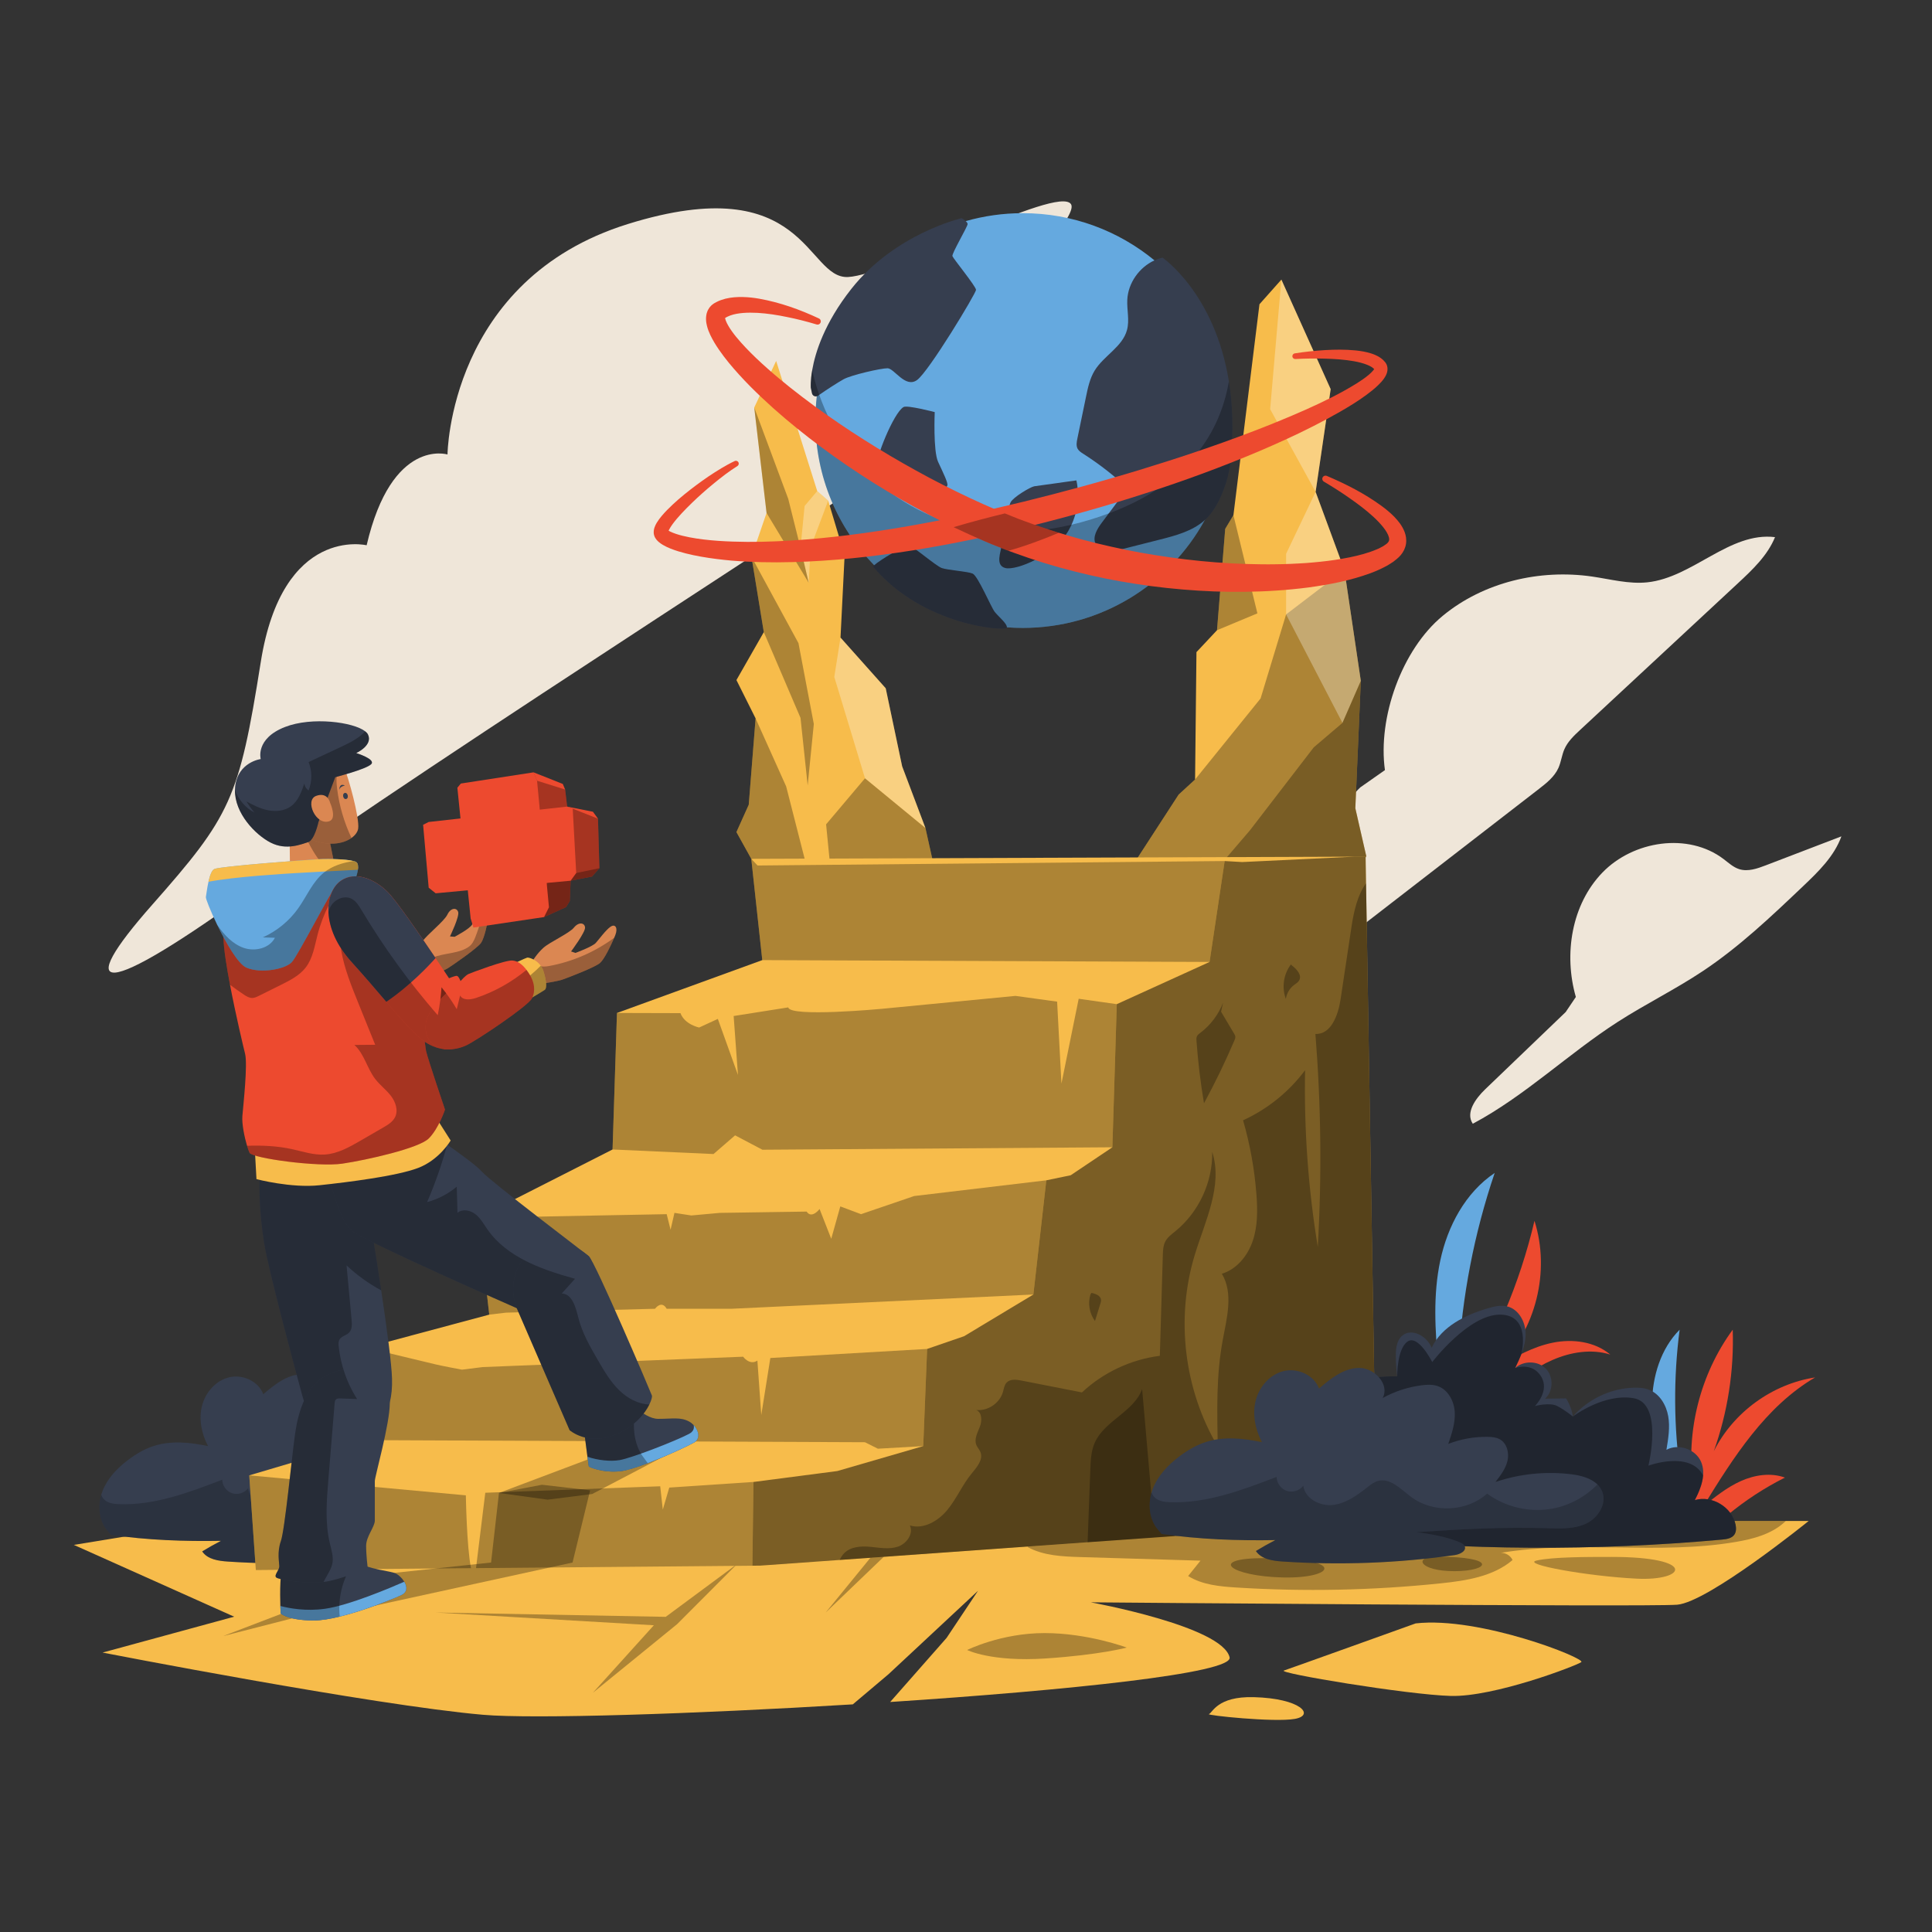 <?xml version="1.0" encoding="iso-8859-1"?>
<!-- Generator: Adobe Illustrator 26.0.1, SVG Export Plug-In . SVG Version: 6.00 Build 0)  -->
<svg version="1.1" xmlns="http://www.w3.org/2000/svg" xmlns:xlink="http://www.w3.org/1999/xlink" x="0px" y="0px"
	 viewBox="0 0 1200 1200" enable-background="new 0 0 1200 1200" xml:space="preserve">
<rect x="0" y="0" width="1200" height="1200" fill="#333333" stroke="none"/>
<g id="Background_x5F_Simple">
	<g>
		<path fill="#EFE6D9" d="M227.724,338.68c0,0-52.27-12.627-65.766,72.569
			s-18.77,95.623-67.49,150.804s-34.214,60.904,65.986-12.006
			s412.304-271.113,440.974-294.102c28.669-22.989-32.626-3.588-36.107-9.474
			c-3.48-5.886,108.166-107.807,99.845-119.729
			c-8.32-11.922-112.165,44.077-138.442,45.315
			c-26.278,1.238-25.601-67.481-136.719-32.92S277.952,282.289,277.952,282.289
			S243.355,271.605,227.724,338.68z"/>
		<path fill="#EFE6D9" d="M860.207,478.333c-4.559-32.6,10.502-74.896,35.899-95.837
			c25.397-20.942,60.186-29.109,92.764-24.395
			c11.417,1.652,22.833,4.794,34.307,3.593
			c28.294-2.962,51.082-31.521,79.32-28.065
			c-4.679,11.452-14.008,20.254-23.07,28.676
			c-32.646,30.343-65.292,60.687-97.938,91.03
			c-3.811,3.542-7.724,7.225-9.809,11.992c-1.637,3.743-2.042,7.938-3.718,11.664
			c-2.473,5.5-7.424,9.413-12.195,13.102
			c-49.08,37.954-98.161,75.909-147.241,113.863
			c8.578-17.406,20.734-33.039,35.489-45.641
			c-18.273-18.159-17.842-51.585,0.892-69.267L860.207,478.333z"/>
		<path fill="#EFE6D9" d="M978.788,619.24c-7.635-26.521-2.685-57.467,16.515-77.292
			c19.2-19.825,53.267-25.054,75.252-8.371c3.084,2.34,6.008,5.099,9.7,6.267
			c5.41,1.711,11.215-0.343,16.513-2.373
			c15.652-5.998,31.305-11.996,46.957-17.993
			c-4.452,12.398-14.315,21.948-23.862,31.026
			c-19.739,18.767-39.605,37.637-62.286,52.717
			c-17.022,11.318-35.45,20.377-52.648,31.427
			c-30.928,19.871-57.707,46.061-90.159,63.331
			c-4.656-6.878,1.767-15.7,7.76-21.451
			c16.646-15.973,33.291-31.947,49.937-47.92L978.788,619.24z"/>
	</g>
</g>
<g id="Layer_x5F_Ground">
	<g>
		<path fill="#F7BC4B" d="M1123.399,944.704c0,0-62.42,50.53-81.74,52.02
			c-19.32,1.48-364.13-1.49-364.13-1.49s81.74,14.86,86.2,34.18
			c2.27,9.85-100.48,20.47-210.83,27.73l35.05-39.81l19.52-29.28
			l-55.57,51.81l-22.2,18.75c-98.98,6.04-198.59,9.18-229.68,6.47
			c-68.37-5.94-236.31-38.64-236.31-38.64l81.74-22.29l-99.58-44.59
			l90.66-14.86H1123.399z"/>
		<path opacity="0.3" d="M1109.179,944.704c-0.33,0.33-0.68,0.66-1.03,0.97
			c-8.13,7.27-19.21,10.21-29.96,12.04c-48.12,8.19-97.91-1.22-146.05,6.79
			c3.04-0.14,6.08,1.71,7.34,4.47c-12.11,10.28-28.82,12.82-44.61,14.47
			c-42.16,4.39-84.68,5.26-126.98,2.59
			c-10.34-0.65-21.11-1.65-29.91-7.13c2.55-3.18,5.11-6.37,7.66-9.55
			c-24.76-0.74-49.52-1.48-74.28-2.22
			c-11.36-0.34-23.2-0.81-33.16-6.27
			c5.68-5.04,12.33-8.99,19.48-11.55l1.13-4.61H1109.179z"/>
		<polygon opacity="0.3" points="270.539,1001.565 413.495,1004.251 457.914,971.374 
			420.547,1008.805 368.259,1051.391 406.119,1009.481 		"/>
		<polygon opacity="0.3" points="199.286,992.95 138.586,1016.188 185.418,1004.186 		"/>
		<polygon opacity="0.3" points="556.406,948.25 512.853,1001.565 568.421,948.25 		"/>
		<path opacity="0.3" d="M648.768,1014.331c-27.033,0-48.058,10.513-48.058,10.513
			s15.018,7.509,48.809,5.256c33.791-2.253,50.311-6.758,50.311-6.758
			S675.801,1014.331,648.768,1014.331z"/>
		<path opacity="0.3" d="M785.434,967.774c-36.052,0-21.026,11.264,11.264,12.015
			C828.987,980.54,837.247,967.774,785.434,967.774z"/>
		<path opacity="0.3" d="M1000.945,967.023c-15.093,0-36.795,0-46.556,2.253
			c-9.762,2.253,31.538,9.762,62.326,11.264
			C1047.502,982.041,1054.26,967.023,1000.945,967.023z"/>
		<path opacity="0.3" d="M892.063,966.869c-14.346,0-10.513,9.011,11.264,9.011
			S931.111,966.869,892.063,966.869z"/>
		<path fill="#F7BC4B" d="M879.298,1008.323c0,0-77.344,27.784-81.849,29.286
			s76.593,15.018,103.626,15.769c27.033,0.751,78.095-18.773,81.098-21.025
			C985.176,1030.1,919.096,1003.818,879.298,1008.323z"/>
		<path fill="#F7BC4B" d="M778.676,1054.129c-22.719-0.583-25.531,9.762-27.784,10.513
			c-2.253,0.751,40.549,5.256,53.315,3.004
			C816.972,1065.393,807.961,1054.88,778.676,1054.129z"/>
	</g>
</g>
<g id="Layer_x5F_Plants_2">
	<g>
		<path fill="#363E4F" d="M324.066,947.119c-7.178,3.396-15.498,3.028-23.441,2.786
			c-26.179-0.803-52.415,0.609-78.642,2.38
			c8.891,1.171,17.791,2.641,26.053,6.075c1.238,0.513,2.573,1.19,3.047,2.438
			c1.074,2.854-2.912,4.808-5.93,5.243c-34.266,4.876-69.036,6.182-103.573,3.879
			c-5.93-0.397-12.683-1.354-15.992-6.308c3.802-2.322,7.701-4.518,11.667-6.569
			c-22.831,0.406-45.605-0.416-68.271-3.686l-2.757-3.183
			c-4.711-6.008-5.495-14.405-3.328-21.777c0.222-0.784,0.484-1.558,0.784-2.322
			c3.067-7.865,9.162-14.231,15.914-19.32c4.866-3.667,10.197-6.82,16.001-8.668
			c10.806-3.454,22.541-2.235,33.628,0.126c-4.015-7.623-5.863-16.62-3.773-24.969
			c2.09-8.349,8.562-15.798,16.93-17.781c8.378-1.993,18.178,2.438,21.138,10.516
			c7.014-6.017,14.879-12.315,24.118-12.393
			c9.239-0.068,18.565,10.013,14.105,18.101c7.265-4.015,15.295-6.627,23.538-7.672
			c3.183-0.406,6.501-0.561,9.539,0.484c6.221,2.138,9.848,8.968,10.255,15.527
			c0.406,6.569-1.761,12.993-3.889,19.223c7.565-2.941,15.711-4.392,23.828-4.237
			c2.448,0.039,4.992,0.261,7.13,1.451c4.305,2.39,5.746,8.146,4.634,12.935
			c-1.122,4.798-4.218,8.842-7.236,12.731c14.637-4.953,30.397-6.54,45.721-4.624
			c5.592,0.697,11.725,2.341,15.566,6.104c1.19,1.171,2.157,2.544,2.815,4.15
			C336.681,935.103,331.254,943.714,324.066,947.119z"/>
		<path opacity="0.2" d="M324.066,947.119c-7.178,3.396-15.498,3.028-23.441,2.786
			c-26.179-0.803-52.415,0.609-78.642,2.38
			c8.891,1.171,17.791,2.641,26.053,6.075c1.238,0.513,2.573,1.19,3.047,2.438
			c1.074,2.854-2.912,4.808-5.93,5.243c-34.266,4.876-69.036,6.182-103.573,3.879
			c-5.93-0.397-12.683-1.354-15.992-6.308c3.802-2.322,7.701-4.518,11.667-6.569
			c-22.831,0.406-45.605-0.416-68.271-3.686l-2.757-3.183
			c-4.711-6.008-5.495-14.405-3.328-21.777c0.339,1.064,0.919,2.061,1.78,2.931
			c2.341,2.37,5.959,2.825,9.287,2.951c22.096,0.784,43.438-7.275,64.083-15.208
			c0.029,3.696,2.593,7.227,6.095,8.397c3.502,1.171,7.681-0.116,9.926-3.047
			c1.074,7.778,10.081,12.412,17.878,11.503
			c7.807-0.919,14.502-5.795,20.674-10.651c1.906-1.5,3.87-3.047,6.192-3.725
			c7.43-2.157,13.883,4.944,20.074,9.578c13.205,9.887,33.367,8.997,45.653-2.012
			c11.348,8.359,26.285,11.658,40.1,8.852
			c9.906-2.003,19.126-7.14,26.188-14.357c1.19,1.171,2.157,2.544,2.815,4.15
			C336.681,935.103,331.254,943.714,324.066,947.119z"/>
	</g>
</g>
<g id="Layer_x5F_Stairs">
	<g>
		<g>
			<g>
				<polygon fill="#F7BC4B" points="579.909,537.234 515.849,539.904 515.839,539.904 
					501.599,540.504 498.239,540.644 466.629,533.434 457.409,516.824 465.069,499.804 
					469.319,446.214 457.409,422.394 474.419,392.624 466.769,345.834 476.119,318.614 
					468.469,253.104 482.079,224.184 507.599,305.004 514.409,310.954 524.609,344.984 
					522.059,396.024 550.129,427.504 560.339,475.984 574.799,514.274 				"/>
				<polygon opacity="0.3" points="579.909,537.234 515.849,539.904 515.839,539.904 
					513.109,512.014 537.269,483.404 574.799,514.274 				"/>
				<polygon opacity="0.3" points="501.599,540.504 498.239,540.644 466.629,533.434 457.409,516.824 
					465.069,499.804 469.319,446.214 488.309,488.484 				"/>
				<polygon opacity="0.3" fill="#FFFFFF" points="574.799,514.274 537.269,483.404 518.189,420.454 
					522.059,396.024 550.129,427.504 560.339,475.984 				"/>
				<polygon opacity="0.3" fill="#FFFFFF" points="514.405,310.954 503.57,339.702 502.298,361.956 
					497.211,340.338 499.755,314.269 507.599,304.999 				"/>
				<polygon opacity="0.3" points="468.467,253.107 489.581,309.818 497.211,340.338 
					502.298,361.956 476.124,318.61 				"/>
				<polygon opacity="0.3" points="466.766,345.833 495.94,399.47 505.477,449.7 
					501.662,487.85 497.211,445.885 474.422,392.621 				"/>
			</g>
			<g>
				<polygon fill="#F7BC4B" points="848.622,531.808 842.762,541.528 755.232,544.258 
					752.012,544.128 700.602,542.018 732.082,493.528 742.282,484.168 743.142,405.048 
					755.902,391.438 761.002,328.488 766.102,319.978 782.272,188.978 795.882,173.668 
					826.502,241.718 817.152,305.518 835.012,354.008 845.222,422.918 841.822,502.028 
									"/>
				<polygon opacity="0.3" points="780.992,380.968 755.902,391.438 761.002,328.488 
					766.102,319.978 				"/>
				<polygon opacity="0.3" fill="#FFFFFF" points="826.502,241.718 817.152,305.518 788.912,254.148 
					795.882,173.668 				"/>
				<polygon opacity="0.3" points="848.622,531.808 842.762,541.528 755.232,544.258 
					752.012,544.128 700.602,542.018 732.082,493.528 742.282,484.168 782.972,433.818 
					798.822,381.628 835.012,354.008 845.222,422.918 841.822,502.028 				"/>
				<polygon opacity="0.3" fill="#FFFFFF" points="845.222,422.918 833.832,449.008 798.822,381.628 
					798.822,343.978 817.152,305.518 835.012,354.008 				"/>
				<polygon opacity="0.3" points="848.622,531.808 842.762,541.528 755.232,544.258 
					752.012,544.128 776.362,515.718 815.992,464.198 833.832,449.008 845.222,422.918 
					841.822,502.028 				"/>
			</g>
		</g>
		<g>
			<polygon fill="#F7BC4B" points="855.039,945.094 726.739,954.254 675.529,957.914 
				521.509,968.914 506.599,969.984 472.099,972.444 467.319,972.484 295.659,973.984 
				292.559,974.014 158.909,975.184 154.809,916.374 228.659,894.494 227.299,837.054 
				303.879,816.534 297.039,756.364 380.469,713.964 383.209,629.174 473.469,596.344 
				466.629,533.434 768.229,532.354 769.239,532.354 841.229,532.094 848.199,532.074 
				848.469,548.624 			"/>
			<polygon opacity="0.5" points="855.039,945.094 726.739,954.254 675.529,957.914 
				521.509,968.914 506.599,969.984 472.099,972.444 467.319,972.484 467.999,920.474 
				520.059,913.694 573.439,898.204 575.859,837.844 598.799,829.954 641.849,804.044 
				649.889,733.114 665.039,729.964 690.919,712.594 693.659,623.704 751.279,597.484 
				760.669,534.804 771.537,535.44 841.229,532.094 848.199,532.074 848.469,548.624 			
				"/>
			<path opacity="0.3" d="M855.039,945.094l-128.3,9.16l-51.21,3.66l-154.02,11
				c0.74-1.57,1.65-3,2.83-4.2c4.04-4.09,10.46-4.49,16.18-3.96
				c5.71,0.53,11.62,1.72,17.08-0.06c5.46-1.79,10-8.04,7.52-13.22
				c8.57,2.63,17.71-2.8,23.39-9.74c5.67-6.94,9.21-15.44,14.89-22.37
				c3.26-3.98,7.5-8.76,5.54-13.51c-0.63-1.55-1.87-2.78-2.5-4.32
				c-1.51-3.67,0.74-7.67,2.17-11.37c1.44-3.7,1.39-9.04-2.34-10.39
				c7.22,0.78,14.64-4.19,16.67-11.17c0.58-2.01,0.82-4.25,2.24-5.8
				c2.19-2.39,6.01-1.96,9.19-1.33c12.55,2.46,25.09,4.92,37.64,7.39
				c13.21-12.39,30.4-20.47,48.38-22.74
				c0.62-20.84,1.24-41.68,1.86-62.52c0.09-2.93,0.21-5.98,1.58-8.57
				c1.41-2.64,3.95-4.46,6.27-6.35c14.5-11.83,23.16-30.5,22.83-49.2
				c6.76,21.01-4.47,42.98-10.88,64.1
				c-11.94,39.33-6.6,83.58,14.36,118.93c-0.51-22.09-1-44.37,3.04-66.09
				c2.57-13.87,6.74-29.19-0.54-41.27
				c9.28-2.81,16.08-11.21,19.19-20.39
				c3.11-9.19,3.03-19.13,2.3-28.8
				c-1.18-15.61-3.97-31.09-8.31-46.13
				c15.17-6.92,28.56-17.73,38.52-31.11
				c-0.7,36.73,1.94,73.51,7.89,109.76
				c2.54-44.06,2.04-88.29-1.48-132.28
				c9.73,0.48,14.17-11.78,15.62-21.42
				c2.28-15.12,4.56-30.24,6.83-45.36c1.39-9.22,3.72-19.59,9-26.8
				L855.039,945.094z"/>
			<g>
				<path opacity="0.3" d="M759.685,622.752c-2.85,7.41-7.814,13.993-14.154,18.772
					c-0.802,0.604-1.658,1.22-2.084,2.129c-0.414,0.883-0.356,1.905-0.285,2.878
					c0.938,12.977,2.493,25.909,4.659,38.738
					c6.9-12.707,13.208-25.735,18.897-39.028c0.309-0.723,0.623-1.481,0.568-2.265
					c-0.055-0.774-0.462-1.473-0.859-2.14c-2.669-4.484-5.338-8.968-8.007-13.451
					L759.685,622.752z"/>
				<path opacity="0.3" d="M801.843,599.003c-4.61,5.975-5.855,14.381-3.175,21.436
					c0.486-3.389,2.35-6.559,5.076-8.631c1.121-0.852,2.418-1.566,3.145-2.772
					c1.992-3.303-1.467-7.148-4.564-9.447L801.843,599.003z"/>
				<path opacity="0.3" d="M677.313,803.964c-1.749,5.535-0.674,11.884,2.799,16.535
					c1.115-3.576,2.229-7.153,3.344-10.729c0.25-0.8,0.502-1.628,0.417-2.462
					c-0.265-2.616-3.397-3.735-5.971-4.272L677.313,803.964z"/>
			</g>
			<g>
				<path opacity="0.3" d="M289.349,928.784c0,0,0.51,32.11,3.21,45.23l-133.65,1.17
					l-4.1-58.81L289.349,928.784z"/>
				<polygon opacity="0.3" points="467.999,920.474 467.319,972.484 295.659,973.984 
					301.419,927.174 410.069,923.154 411.679,937.644 415.699,923.964 				"/>
				<polygon opacity="0.3" points="473.469,596.344 751.279,597.484 760.669,534.804 
					470.527,537.579 466.629,533.434 				"/>
				<path opacity="0.3" d="M383.209,629.174l39.436,0.108
					c2.679,7.144,11.609,8.93,11.609,8.93l11.609-5.358l12.501,34.826l-2.679-36.612
					l33.933-5.358c0.893,6.251,58.043,0.893,58.043,0.893l83.046-8.037
					l25.896,3.572l2.679,50.899l10.716-52.685l23.663,3.352l-2.74,88.89
					l-217.375,1.519l-16.966-8.93l-13.395,11.609l-62.714-2.828L383.209,629.174z"/>
				<path opacity="0.3" d="M297.039,756.364l117.053-2.218l2.414,9.658l2.414-10.462
					l10.462,1.61l17.706-1.61l53.922-0.805c3.219,4.829,8.048-1.61,8.048-1.61
					l7.243,18.511l5.634-20.12l12.877,4.829l32.997-11.267l82.079-9.764
					l-8.037,70.93l-187.52,8.853h-40.24c-3.219-5.634-7.243,0-7.243,0l-92.553,2.414
					l-10.417,1.223L297.039,756.364z"/>
				<path opacity="0.3" d="M575.858,837.846l-97.382,5.634l-5.634,35.411l-2.414-33.802
					c-4.829,3.219-8.853-2.414-8.853-2.414l-161.766,6.438l-12.877,1.61
					c0,0-12.877-2.414-16.096-3.219c-3.219-0.805-43.537-10.449-43.537-10.449
					l1.36,57.44l308.568,1.298l8.048,4.024l28.168-1.61L575.858,837.846z"/>
			</g>
			<path opacity="0.3" d="M729.54,954.134l-54.011,3.78c0.559-15.059,1.129-30.117,1.688-45.176
				c0.221-5.691,0.464-11.547,2.806-16.763
				c6.075-13.582,24.416-19.221,29.373-33.226
				c2.078,23.765,4.156,47.541,6.233,71.306c4.535-1.89,9.07-3.78,13.606-5.67
				C728.697,936.958,728.802,945.572,729.54,954.134z"/>
		</g>
	</g>
</g>
<g id="Layer_x5F_Plants_1">
	<g>
		<g>
			<path fill="#ED4A2F" d="M1051.603,922.628c-4.533-33.797,4.485-69.22,24.628-96.735
				c0.853,25.601-3.16,51.356-11.762,75.483
				c12.052-24.121,36.272-41.76,62.927-45.831
				c-30.812,18.066-50.735,49.681-69.46,80.097
				c7.313-5.901,14.732-11.867,23.306-15.713s18.579-5.395,27.406-2.171
				c-12.68,6.365-24.636,14.171-35.563,23.221
				c-4.173,3.456-8.635,7.28-14.046,7.58c-5.279,0.293-10.059-2.858-14.399-5.876
				L1051.603,922.628z"/>
			<path fill="#ED4A2F" d="M906.579,867.786c21.596-33.495,37.402-70.712,46.508-109.51
				c10.004,31.331,0.85,67.963-22.717,90.905
				c10.702-6.537,21.888-12.76,34.183-15.232s26.014-0.693,35.602,7.39
				c-11.662-3.655-24.52-1.546-35.735,3.31
				c-11.215,4.856-21.092,12.284-30.85,19.642
				c-7.461,5.626-14.923,11.252-22.384,16.878L906.579,867.786z"/>
			<path fill="#65A9DF" d="M893.44,848.216c-2.135-21.766-3.409-43.943,1.154-65.332
				s15.624-42.164,33.787-54.347c-12.725,37.529-20.314,76.795-22.489,116.363
				L893.44,848.216z"/>
			<path fill="#65A9DF" d="M1035.037,920.76c-4.864-15.98-9.145-32.397-8.936-49.1
				s5.376-33.92,17.151-45.768c-3.901,30.014-3.694,60.559,0.612,90.517
				L1035.037,920.76z"/>
		</g>
		<g>
			<path fill="#363E4F" d="M1077.209,953.244c-1.65,2.31-4.84,2.78-7.67,3.03
				c-79.11,7.17-158.92,6.72-237.95-1.34
				c-0.61-18.91-1.23-37.82-1.85-56.74c-0.47-14.44,0.5-31.7,12.89-39.14
				c5.84-3.52,16.84-4.33,25.21-4.18c-0.55-4.18-0.84-8.4-0.87-12.62
				c-0.02-4.6,0.52-9.75,4.05-12.7c5.88-4.94,15.38,0.41,18.2,7.55
				c6.34-13.26,20.92-20.41,35.02-24.52
				c3.87-1.13,7.97-2.11,11.89-1.16c7.22,1.75,11.49,9.75,11.47,17.17
				c-0.01,7.43-3.29,14.42-6.49,21.11
				c5.17-4.68,14.05-4.62,18.98,0.32c4.93,4.95,4.82,14.07-0.39,18.71
				c4.34-0.05,8.68-0.11,13.02-0.16c2.16,3.41,3.61,7.26,4.23,11.25
				c9.39-10.81,23.41-17.47,37.72-17.91c3.3-0.1,6.68,0.12,9.75,1.35
				c6.5,2.62,10.53,9.45,11.74,16.35c1.2,6.91,0.04,13.98-1.11,20.89
				c7.47-4.08,18.09-0.44,21.49,7.38c3.32,7.64,0.02,16.45-3.82,23.84
				c10.62-3.13,23.1,4.4,25.29,15.25
				C1078.439,949.094,1078.469,951.474,1077.209,953.244z"/>
			<path opacity="0.4" d="M1077.209,953.244c-1.65,2.31-4.84,2.78-7.67,3.03
				c-79.11,7.17-158.92,6.72-237.95-1.34
				c-0.61-18.91-1.23-37.82-1.85-56.74c-0.47-14.44,0.5-31.7,12.89-39.14
				c5.84-3.52,16.84-4.33,25.21-4.18c0,0-0.24-16.97,6.4-21.61
				c6.63-4.64,15.35,12.73,15.35,12.73s22.56-29.56,42.13-29.46
				c19.57,0.1,13.27,24.41,13.27,24.41
				c-1.13,2.98-2.51,5.9-3.88,8.76c0,0,10.36-3.93,16.06,5.17
				c5.71,9.1-3.8,18.45-3.8,18.45s9.07-2.5,13.9,0
				c4.82,2.51,9.68,6.5,9.68,6.5s0,0,0.01-0.01
				c0.53-0.4,19.27-14.5,37.7-11.38c18.69,3.16,9.21,41.9,9.21,41.9
				s25.73-9.53,33.97,6.07c-0.4,5.24-2.65,10.57-5.12,15.32
				c10.62-3.13,23.1,4.4,25.29,15.25
				C1078.439,949.094,1078.469,951.474,1077.209,953.244z"/>
		</g>
		<g>
			<path fill="#363E4F" d="M985.219,946.314c-7.42,3.51-16.02,3.13-24.23,2.88
				c-27.06-0.83-54.18,0.63-81.29,2.46c9.19,1.21,18.39,2.73,26.93,6.28
				c1.28,0.53,2.66,1.23,3.15,2.52c1.11,2.95-3.01,4.97-6.13,5.42
				c-35.42,5.04-71.36,6.39-107.06,4.01
				c-6.13-0.41-13.11-1.4-16.53-6.52c3.93-2.4,7.96-4.67,12.06-6.79
				c-23.6,0.42-47.14-0.43-70.57-3.81l-2.85-3.29
				c-4.87-6.21-5.68-14.89-3.44-22.51c0.23-0.81,0.5-1.61,0.81-2.4
				c3.17-8.13,9.47-14.71,16.45-19.97c5.03-3.79,10.54-7.05,16.54-8.96
				c11.17-3.57,23.3-2.31,34.76,0.13
				c-4.15-7.88-6.06-17.18-3.9-25.81c2.16-8.63,8.85-16.33,17.5-18.38
				c8.66-2.06,18.79,2.52,21.85,10.87c7.25-6.22,15.38-12.73,24.93-12.81
				c9.55-0.07,19.19,10.35,14.58,18.71
				c7.51-4.15,15.81-6.85,24.33-7.93c3.29-0.42,6.72-0.58,9.86,0.5
				c6.43,2.21,10.18,9.27,10.6,16.05c0.42,6.79-1.82,13.43-4.02,19.87
				c7.82-3.04,16.24-4.54,24.63-4.38c2.53,0.04,5.16,0.27,7.37,1.5
				c4.45,2.47,5.94,8.42,4.79,13.37c-1.16,4.96-4.36,9.14-7.48,13.16
				c15.13-5.12,31.42-6.76,47.26-4.78
				c5.78,0.72,12.12,2.42,16.09,6.31c1.23,1.21,2.23,2.63,2.91,4.29
				C998.259,933.894,992.649,942.794,985.219,946.314z"/>
			<path opacity="0.2" d="M985.219,946.314c-7.42,3.51-16.02,3.13-24.23,2.88
				c-27.06-0.83-54.18,0.63-81.29,2.46c9.19,1.21,18.39,2.73,26.93,6.28
				c1.28,0.53,2.66,1.23,3.15,2.52c1.11,2.95-3.01,4.97-6.13,5.42
				c-35.42,5.04-71.36,6.39-107.06,4.01
				c-6.13-0.41-13.11-1.4-16.53-6.52c3.93-2.4,7.96-4.67,12.06-6.79
				c-23.6,0.42-47.14-0.43-70.57-3.81l-2.85-3.29
				c-4.87-6.21-5.68-14.89-3.44-22.51c0.35,1.1,0.95,2.13,1.84,3.03
				c2.42,2.45,6.16,2.92,9.6,3.05c22.84,0.81,44.9-7.52,66.24-15.72
				c0.03,3.82,2.68,7.47,6.3,8.68c3.62,1.21,7.94-0.12,10.26-3.15
				c1.11,8.04,10.42,12.83,18.48,11.89
				c8.07-0.95,14.99-5.99,21.37-11.01c1.97-1.55,4-3.15,6.4-3.85
				c7.68-2.23,14.35,5.11,20.75,9.9c13.65,10.22,34.49,9.3,47.19-2.08
				c11.73,8.64,27.17,12.05,41.45,9.15
				c10.24-2.07,19.77-7.38,27.07-14.84c1.23,1.21,2.23,2.63,2.91,4.29
				C998.259,933.894,992.649,942.794,985.219,946.314z"/>
		</g>
	</g>
</g>
<g id="Layer_x5F_World">
	<g>
		<g>
			<path fill="#65A9DF" d="M764.069,261.204c0,22.45-5.75,43.56-15.85,61.94
				c-21.89,39.86-64.27,66.87-112.96,66.87c-3.32,0-6.62-0.13-9.88-0.38
				c-32.23-2.44-61.14-16.74-82.39-38.55
				c-22.61-23.21-36.53-54.92-36.53-89.88c0-5.1,0.3-10.13,0.87-15.08
				c0.15-1.3,0.33-2.59,0.52-3.88c7.42-50.34,43.98-91.2,91.99-104.91
				c11.25-3.21,23.13-4.93,35.42-4.93c31.06,0,59.56,11,81.8,29.31
				c23.79,19.57,40.43,47.5,45.44,79.3
				C763.529,247.594,764.069,254.334,764.069,261.204z"/>
			<path fill="#363E4F" d="M625.379,389.634c-0.01,0.12-0.04,0.23-0.08,0.34
				c-0.9,2.16-52.04-1.18-82.88-37.92c-0.14-0.16,0.08-0.5,0.57-0.97
				c3.33-3.2,19.25-12.45,21.08-12.58c2.09-0.14,17.15,13.01,20.92,14.33
				c3.76,1.31,15.88,2.06,19.12,3.42c3.25,1.35,11.39,20.74,13.69,23.74
				C619.989,382.834,625.619,387.344,625.379,389.634z"/>
			<path fill="#363E4F" d="M764.359,286.404c-1.18,11.66-7.01,28.31-15.62,36.27
				c-0.17,0.16-0.35,0.32-0.52,0.47c-7.67,6.79-18.08,9.54-28.04,12.06
				c-7.82,1.98-15.63,3.95-23.44,5.93
				c-5.81,1.47-13.57,2.11-16.21-3.28c-2.11-4.32,0.91-9.29,3.79-13.15
				c1.44-1.94,2.89-3.88,4.34-5.81c2.92-3.91,5.84-7.82,8.76-11.73
				c0.93-1.24,1.91-2.69,1.59-4.21c-0.23-1.14-1.13-1.99-1.99-2.76
				c-7.57-6.75-15.68-12.9-24.22-18.35c-1.32-0.84-2.7-1.73-3.45-3.09
				c-1.03-1.88-0.62-4.19-0.19-6.29c1.79-8.68,3.58-17.35,5.38-26.02
				c1.16-5.62,2.37-11.36,5.36-16.26c5.68-9.27,17.3-14.75,20.11-25.26
				c1.63-6.07-0.14-12.5,0.17-18.77c0.52-10.42,7.45-20.13,16.88-24.44
				c1.59-0.73,3.26-1.31,4.98-1.71c0,0,32.46,22.13,41.24,76.9
				C765.579,251.134,766.259,267.574,764.359,286.404z"/>
			<path fill="#363E4F" d="M642.367,302.044c-2.618,0.524-13.092,6.808-14.663,9.95
				c-1.571,3.142-5.76,24.089-5.76,27.231c0,3.142-4.189,12.044,2.618,13.615
				s30.372-7.855,39.275-23.565c8.902-15.71,4.713-30.896,4.713-30.896
				L642.367,302.044z"/>
			<path fill="#363E4F" d="M561.199,252.819c2.306-1.345,19.376,3.142,19.376,3.142
				s-1.047,24.089,2.095,30.896c3.142,6.808,6.284,13.092,5.76,14.663
				c-0.524,1.571-7.855,12.044-12.044,12.044c-4.189,0-29.849-22.518-31.42-25.136
				S554.915,256.485,561.199,252.819z"/>
			<path fill="#363E4F" d="M606.229,180.034c0,2.09-29.32,50.79-36.65,56.03
				c-7.33,5.23-14.14-7.33-18.33-7.33s-22.52,4.19-27.23,6.8
				c-3.41,1.89-10.62,6.51-15.16,9.72c-0.24,0.16-0.46,0.32-0.68,0.48
				c-0.27,0.19-0.55,0.32-0.85,0.39c-1.29,0.33-2.69-0.45-2.99-1.87
				l-0.74-3.48c0,0-0.32-4.02,0.89-10.97
				c1.9-10.95,7.58-29.15,24.24-50.3
				c27.23-34.56,68.6-43.99,68.6-43.99s1.43,0.82,2.51,1.82
				c0.64,0.6,1.16,1.27,1.16,1.85c0,1.57-9.95,18.33-9.43,19.9
				C592.099,160.654,606.229,177.934,606.229,180.034z"/>
		</g>
		<path opacity="0.3" d="M764.359,286.404c-1.18,11.66-7.01,28.31-15.62,36.27
			c-0.17,0.16-0.35,0.32-0.52,0.47
			c-21.89,39.86-64.27,66.87-112.96,66.87c-3.32,0-6.62-0.13-9.88-0.38
			c-0.01,0.12-0.04,0.23-0.08,0.34c-0.9,2.16-52.04-1.18-82.88-37.92
			c-0.14-0.16,0.08-0.5,0.57-0.97c-22.61-23.21-36.53-54.92-36.53-89.88
			c0-5.1,0.3-10.13,0.87-15.08c-1.29,0.33-2.69-0.45-2.99-1.87
			l-0.74-3.48c0,0-0.32-4.02,0.89-10.97
			c0.9,4.2,2.02,8.35,3.36,12.44c0.31,1.01,0.65,2.01,1.01,3.01
			c15.91,45.46,57.04,82.65,114.46,84.97c13.25,0.53,27.36-0.8,42.23-4.31
			c7.52-1.76,15.22-4.09,23.11-7.02
			c48.38-17.96,67.63-48.67,73.84-77.88c0.29-1.38,0.55-2.75,0.78-4.11
			C765.579,251.134,766.259,267.574,764.359,286.404z"/>
	</g>
</g>
<g id="Layer_x5F_Lines">
	<path fill="#ED4A2F" d="M861.579,227.416c-0.063-0.242-0.135-0.48-0.213-0.714
		c-0.101-0.225-0.211-0.448-0.328-0.667c-0.117-0.219-0.242-0.434-0.373-0.642
		c-0.073-0.122-0.121-0.181-0.164-0.229l-0.139-0.166
		c-0.372-0.438-0.751-0.882-1.143-1.288c-0.404-0.354-0.814-0.701-1.228-1.04
		c-0.413-0.344-0.837-0.572-1.258-0.856l-0.634-0.398l-0.633-0.323
		c-0.422-0.207-0.847-0.44-1.268-0.618c-0.839-0.333-1.685-0.701-2.514-0.94
		c-3.336-1.065-6.599-1.563-9.819-1.898c-6.438-0.616-12.746-0.536-19.011-0.179
		c-6.268,0.412-12.452,1.032-18.658,2.028c-0.874,0.144-1.529,0.926-1.484,1.832
		c0.049,0.974,0.878,1.725,1.852,1.677l0.037-0.002
		c6.086-0.303,12.252-0.421,18.342-0.238c6.087,0.17,12.174,0.561,17.992,1.598
		c2.895,0.52,5.726,1.241,8.221,2.235c0.646,0.227,1.195,0.532,1.78,0.799
		c0.282,0.141,0.521,0.307,0.785,0.455l0.388,0.225l0.326,0.249
		c0.203,0.168,0.466,0.314,0.626,0.488c0.144,0.15,0.293,0.291,0.444,0.43
		l-0.052,0.077l-0.152,0.248l-0.45,0.599c-0.693,0.856-1.686,1.785-2.728,2.666
		c-2.099,1.782-4.538,3.449-7.027,5.035c-5.02,3.151-10.318,6.087-15.727,8.829
		c-5.407,2.753-10.932,5.338-16.505,7.826
		c-11.168,4.94-22.507,9.579-33.968,13.92
		c-22.902,8.745-46.218,16.485-69.704,23.641
		c-5.872,1.79-11.766,3.511-17.666,5.208c-5.896,1.714-11.808,3.371-17.732,4.987
		c-11.851,3.22-23.738,6.315-35.666,9.245
		c-23.869,5.839-47.812,11.083-71.942,15.265
		c-12.058,2.108-24.152,3.956-36.276,5.471
		c-12.12,1.549-24.274,2.713-36.431,3.491
		c-12.155,0.733-24.327,1.08-36.414,0.643
		c-6.039-0.204-12.064-0.588-17.999-1.301c-2.965-0.357-5.907-0.799-8.791-1.355
		c-2.88-0.554-5.721-1.231-8.344-2.101c-1.301-0.437-2.565-0.916-3.61-1.435
		c-0.4-0.191-0.752-0.395-1.028-0.571c0.081-0.199,0.175-0.412,0.285-0.631
		c0.527-1.052,1.28-2.21,2.1-3.346c3.368-4.595,7.682-8.959,11.992-13.193
		c4.36-4.227,8.935-8.287,13.661-12.151c4.703-3.884,9.574-7.621,14.673-10.82
		l0.021-0.013c0.746-0.467,1.044-1.428,0.662-2.245
		c-0.413-0.884-1.465-1.267-2.349-0.853c-2.888,1.349-5.641,2.883-8.334,4.5
		c-2.695,1.615-5.337,3.304-7.938,5.052c-5.176,3.533-10.206,7.27-15.091,11.247
		c-2.447,1.986-4.834,4.058-7.163,6.237c-2.331,2.183-4.608,4.45-6.778,7.014
		c-1.081,1.298-2.14,2.654-3.13,4.297c-0.491,0.835-0.973,1.737-1.377,2.904
		c-0.194,0.614-0.382,1.241-0.466,2.085c-0.053,0.382-0.051,0.887-0.032,1.348
		c0.054,0.532,0.119,1.042,0.323,1.631c0.382,1.177,0.9,1.869,1.38,2.497
		c0.478,0.582,0.955,1.05,1.4,1.429c0.901,0.771,1.754,1.343,2.579,1.829
		c1.657,0.982,3.25,1.707,4.846,2.34c3.182,1.257,6.325,2.18,9.474,2.976
		c3.147,0.793,6.292,1.445,9.438,2.005c6.292,1.116,12.586,1.871,18.881,2.44
		c12.592,1.039,25.175,1.267,37.714,0.935c25.084-0.639,49.984-3.364,74.637-7.245
		c24.646-3.918,49.074-9.083,73.2-15.099c12.068-3.01,24.1-6.169,36.058-9.602
		c11.967-3.398,23.878-7,35.71-10.854
		c23.682-7.651,47.08-16.225,70.052-25.923
		c11.466-4.9,22.85-10.025,34-15.72c5.578-2.841,11.114-5.783,16.572-8.923
		c5.453-3.149,10.862-6.424,16.061-10.231c2.601-1.913,5.166-3.902,7.636-6.286
		c1.234-1.203,2.451-2.458,3.605-4.084c0.288-0.43,0.57-0.863,0.844-1.323
		l0.399-0.771l0.192-0.388l0.179-0.461
		C861.662,231.121,862.086,229.363,861.579,227.416z M415.057,330.49
		c-0.032,0.071-0.015-0.053,0.004-0.18c0.002-0.008,0.005-0.018,0.007-0.026
		c-0,0.005,0.001,0.01,0.001,0.015
		C415.085,330.374,415.057,330.49,415.057,330.49z M853.968,229.843
		c-0.04-0.038-0.075-0.082-0.102-0.131c-0.003-0.005-0.003-0.011-0.006-0.016
		c0.021,0.026,0.039,0.057,0.06,0.083l0.047,0.056
		C853.99,229.86,854.002,229.876,853.968,229.843z"/>
	<g id="Line">
		<g>
			<path fill="#ED4A2F" d="M872.479,330.554c-1.59-4.15-4.02-7-6.45-9.56
				c-2.48-2.53-5.11-4.67-7.78-6.66c-10.78-7.85-22.25-13.68-34.16-18.75
				c-0.91-0.39-1.99-0.06-2.51,0.81c-0.56,0.96-0.25,2.18,0.7,2.75
				l0.06,0.03c5.39,3.21,10.76,6.61,15.89,10.22
				c5.15,3.59,10.16,7.34,14.65,11.46c2.24,2.05,4.33,4.21,6.12,6.42
				c1.77,2.19,3.22,4.57,3.69,6.48c0.23,0.95,0.19,1.66,0.03,2.14
				c-0.18,0.48-0.43,0.92-1.03,1.49c-0.49,0.53-1.71,1.24-2.67,1.92
				l-1.78,0.94c-0.3,0.15-0.57,0.32-0.89,0.46l-0.98,0.41
				c-5.16,2.23-11.03,3.82-16.96,5.03c-5.96,1.21-12.05,2.12-18.2,2.75
				c-3.05,0.37-6.16,0.55-9.24,0.83c-3.1,0.15-6.19,0.41-9.3,0.5
				l-4.66,0.17c-1.55,0.05-3.11,0.06-4.66,0.08
				c-3.11,0.08-6.23,0.04-9.34,0.01c-24.92-0.21-49.85-2.83-74.36-7.19
				l-9.17-1.76l-9.13-1.95l-9.08-2.12l-9.03-2.32
				c-4.88-1.33-9.73-2.74-14.55-4.23c-7.04-2.17-14-4.52-20.89-7.08
				l-4.36-1.61l-4.31-1.73c-1.33-0.53-2.66-1.07-3.99-1.6
				c-1.54-0.63-3.08-1.27-4.62-1.93c-5.73-2.43-11.43-4.97-17.08-7.62
				c-11.28-5.33-22.45-10.96-33.39-17.03
				c-10.95-6.04-21.74-12.39-32.3-19.12
				c-10.59-6.67-20.93-13.75-31.04-21.11
				c-10.06-7.41-19.93-15.1-29.18-23.35
				c-4.65-4.1-9.13-8.35-13.32-12.76c-2.08-2.21-4.11-4.45-5.97-6.74
				c-1.86-2.29-3.57-4.64-4.89-6.93c-0.65-1.14-1.22-2.28-1.56-3.22
				c-0.27-0.71-0.36-1.31-0.42-1.54l0.08-0.06
				c0.88-0.61,2-1.09,3.15-1.54c2.38-0.86,5.16-1.34,8.03-1.57
				c2.89-0.23,5.88-0.2,8.91-0.05c6.06,0.35,12.23,1.31,18.35,2.59
				c6.13,1.21,12.28,2.81,18.27,4.6l0.08,0.03
				c0.93,0.28,1.95-0.16,2.38-1.07c0.47-1,0.04-2.2-0.96-2.67
				c-11.76-5.52-23.93-9.9-37.1-12.28
				c-3.3-0.58-6.67-0.96-10.16-1.04c-3.49-0.06-7.09,0.13-10.84,1.05
				c-1.88,0.51-3.78,1.12-5.65,2.12c-0.47,0.26-0.91,0.48-1.41,0.77
				c-0.35,0.24-0.69,0.49-1.02,0.75l-0.49,0.4l-0.47,0.48
				c-0.3,0.33-0.6,0.67-0.88,1.01c-0.25,0.38-0.49,0.76-0.71,1.15
				l-0.33,0.6l-0.24,0.59c-0.15,0.4-0.29,0.81-0.42,1.21
				c-0.38,1.56-0.48,3.05-0.39,4.31c0.05,0.62,0.1,1.28,0.21,1.82
				c0.11,0.56,0.2,1.17,0.35,1.66c0.52,2.13,1.26,3.91,2.05,5.61
				c1.6,3.38,3.44,6.33,5.38,9.16c1.94,2.82,3.97,5.5,6.08,8.08
				c4.24,5.15,8.69,9.99,13.29,14.66
				c9.23,9.29,18.97,17.92,29.07,26.09
				c20.19,16.33,41.71,30.89,64.16,43.89
				c10.84,6.21,21.87,12.13,33.18,17.53
				c0.42,0.2,0.85,0.41,1.28,0.61c5.87,2.8,11.79,5.48,17.77,8.05
				c2.98,1.31,6.03,2.51,9.08,3.71l4.57,1.81l1.34,0.49l3.27,1.2
				c12.29,4.5,24.8,8.38,37.46,11.57l9.51,2.3l9.56,2.08l9.61,1.82
				l9.64,1.6c12.87,2.01,25.82,3.38,38.81,4.19
				c12.99,0.83,26.02,0.95,39.04,0.47c3.25-0.15,6.51-0.28,9.76-0.53
				c1.63-0.12,3.25-0.21,4.88-0.35l4.88-0.45c3.25-0.27,6.5-0.71,9.74-1.09
				c3.24-0.49,6.49-0.89,9.72-1.49c6.48-1.08,12.94-2.46,19.36-4.28
				c6.41-1.84,12.81-3.97,19.1-7.35l1.18-0.63
				c0.39-0.22,0.78-0.49,1.18-0.73l2.33-1.5
				c1.54-1.27,3.06-2.26,4.66-4.17c0.77-0.9,1.46-1.97,2.04-3.13
				c0.56-1.18,1-2.47,1.19-3.79C873.699,335.174,873.239,332.624,872.479,330.554z
				 M449.969,197.854c-0.02,0.01-0.04,0.02-0.07,0.03
				c-0.01,0.01-0.01,0.02-0.02,0.02c-0.02,0.02-0.05,0.02-0.08,0.01
				l0.28-0.18C450.059,197.784,450.019,197.824,449.969,197.854z"/>
			<path opacity="0.3" d="M657.689,330.914c-7.45,3.12-19.83,8-31.33,11.18l-1.34-0.49
				l-4.57-1.81c-3.05-1.2-6.1-2.4-9.08-3.71
				c-5.98-2.57-11.9-5.25-17.77-8.05c-0.43-0.2-0.86-0.41-1.28-0.61
				c11.01-3.29,22.32-6.22,31.82-8.53c1.33,0.53,2.66,1.07,3.99,1.6
				l4.31,1.73l4.36,1.61C643.689,326.394,650.649,328.744,657.689,330.914z"/>
		</g>
	</g>
</g>
<g id="Layer_x5F_Character_1">
	<g id="shadow">
		<g>
			<polygon opacity="0.3" points="336.643,922.21 309.919,927.288 305.016,970.513 186.559,983.163 
				174.319,1002.134 197.485,1005.014 355.619,970.513 366.544,925.66 			"/>
			<path opacity="0.3" d="M369.643,904.784l-59.724,22.505l30.21,4.183l27.702-3.522
				c0,0,62.021-32.269,60.55-32.269C426.911,895.68,369.643,904.784,369.643,904.784z"/>
		</g>
	</g>
	<g id="head">
		<g>
			<g>
				<path fill="#DB8752" d="M208.689,541.724l-2.94,0.25l-25.59,2.17
					c0,0-0.24-20.79-0.24-21.76c0,0,5.54-2.31,9.36-3.74
					c1.71-0.64,3.08-1.1,3.46-1.1c1.21,0,11.84,3.87,11.84,3.87
					L208.689,541.724z"/>
				<path opacity="0.3" d="M208.689,541.724l-2.94,0.25
					c-4.56-3.62-8.28-8.37-11.28-13.4
					c-1.92-3.2-3.6-6.55-5.19-9.93c1.71-0.64,3.08-1.1,3.46-1.1
					c1.21,0,11.84,3.87,11.84,3.87L208.689,541.724z"/>
			</g>
			<g>
				<path fill="#DB8752" d="M222.469,514.644c-0.3,2.03-1.77,4.13-4.15,5.83
					c-5.28,3.76-15.06,5.55-26.55,0.22
					c-16.68-7.74-22.24-38.93-10.16-46.18
					c8.71-5.22,19.3-6.06,26.26-2.68c2.7,1.31,4.86,3.25,6.14,5.82
					C216.229,482.094,223.439,508.124,222.469,514.644z"/>
				
					<ellipse transform="matrix(0.982 -0.191 0.191 0.982 -90.346 49.968)" fill="#363E4F" cx="214.375" cy="494.263" rx="1.456" ry="1.941"/>
				<path fill="#363E4F" d="M210.708,490.96c0,0-0.109-2.331,3.474-3.04
					C214.182,487.919,210.817,485.791,210.708,490.96z"/>
				<path opacity="0.3" d="M218.319,520.474c-5.28,3.76-15.06,5.55-26.55,0.22
					c-16.68-7.74-22.24-38.93-10.16-46.18
					c8.71-5.22,19.3-6.06,26.26-2.68l2.27,5.85
					c-1.5,3.87-1.26,8.18-0.74,12.3
					C210.729,500.534,213.749,510.864,218.319,520.474z"/>
			</g>
			<g>
				<path fill="#363E4F" d="M230.449,474.754c-3.38,3.14-22.24,7.98-22.24,7.98
					l-10.4,27.8c0,0-2.41,11.37-6.52,12.58
					c-4.11,1.2-13.3,5.31-23.21,0.24
					c-9.45-4.84-22.4-18.23-22.14-32.66c0-0.72,0.05-1.44,0.13-2.16
					c1.7-15.23,15.86-17.07,15.86-17.07s-3.53-12.67,15.09-19.92
					c16.82-6.55,42.51-3.04,49.82,2.7c0.78,0.6,1.35,1.24,1.68,1.89
					c3.38,6.77-7.25,11.61-7.25,11.61S233.839,471.614,230.449,474.754z"/>
				<path opacity="0.3" d="M230.449,474.754c-3.38,3.14-22.24,7.98-22.24,7.98
					l-10.4,27.8c0,0-2.41,11.37-6.52,12.58
					c-4.11,1.2-13.3,5.31-23.21,0.24
					c-9.45-4.84-22.4-18.23-22.14-32.66
					c2.14,5.94,6.51,11.1,12.13,14.01c-1.85-2.16-3.53-4.48-5-6.91
					c4.32,2.32,8.77,4.58,13.59,5.5c4.82,0.93,10.13,0.38,14.09-2.53
					c4.48-3.28,6.51-8.88,8.29-14.14c0.17,1.74,1.18,3.39,2.65,4.33
					c2.24-5.59,2.23-12.04-0.01-17.62c6.47-3.03,12.93-6.06,19.4-9.09
					c4.53-2.12,9.11-4.27,13-7.42c0.97-0.79,1.9-1.66,2.76-2.58
					c0.78,0.6,1.35,1.24,1.68,1.89c3.38,6.77-7.25,11.61-7.25,11.61
					S233.839,471.614,230.449,474.754z"/>
			</g>
			<path fill="#DB8752" d="M205.066,498.691c0,0-1.451-7.011-8.704-4.352
				c-7.253,2.659-0.223,18.67,8.22,15.715
				C209.418,508.361,205.066,498.691,205.066,498.691z"/>
		</g>
	</g>
	<g id="left_thigh">
		<g>
			<path fill="#363E4F" d="M217.009,890.774c-4.1,0.79-7.65,0.74-10.74,0
				c-10.2-2.43-15.33-12.3-18.46-23.77
				c-4.08-14.94-21.06-78.09-23.77-95.07
				c-2.72-16.98-6.12-53.65,3.39-67.23
				c10.3-14.71,37.54-22.48,48.66-10.28c2.06,2.26,3.57,5.21,4.31,8.92
				c1.98,9.88,6.19,33.99,10.48,60.45
				c2.02,12.45,4.06,25.42,5.89,37.68
				c3.64,24.27,6.46,45.71,6.72,54.67
				C244.169,879.234,234.659,887.384,217.009,890.774z"/>
			<path opacity="0.3" d="M210.379,836.344c1.23,11.55,5.17,22.81,11.41,32.61
				c-3.46-0.12-6.92-0.24-10.38-0.36c-0.99-0.03-2.11-0.02-2.81,0.69
				c-0.59,0.6-0.69,1.51-0.76,2.34c-0.52,6.39-1.05,12.77-1.57,19.15
				c-10.2-2.43-15.33-12.3-18.46-23.77
				c-4.08-14.94-21.06-78.09-23.77-95.07
				c-2.72-16.98-6.12-53.65,3.39-67.23
				c10.3-14.71,37.54-22.48,48.66-10.28l-8.3,12.72
				c8.34,18.61,16.05,37.51,23.09,56.65
				c2.02,12.45,4.06,25.42,5.89,37.68
				c-7.8-4.22-15.06-9.45-21.52-15.52
				c1.04,11.28,2.09,22.57,3.14,33.85c0.25,2.74,0.38,5.86-1.52,7.85
				c-1.73,1.82-4.76,2.21-6,4.38C210.129,833.304,210.229,834.884,210.379,836.344z
				"/>
		</g>
	</g>
	<g id="left_calf">
		<g>
			<g>
				<path fill="#363E4F" d="M249.029,990.884c-5.24,2.36-22.63,9.47-38.02,13.22
					c-5.9,1.44-11.5,2.38-16.02,2.38c-16.32,0-20.67-4.35-20.67-4.35
					s-0.09-1.85-0.17-4.63c-0.22-7.78-0.33-22.87,1.98-25.47
					c11.61-13.06,29.38-12.7,40.26-4.72
					c1.22,0.89,2.49,1.69,3.79,2.39c10.29,5.62,22.41,5.83,25.95,7.77
					c1.66,0.9,3.69,2.81,4.99,4.96
					C252.919,985.464,253.269,988.984,249.029,990.884z"/>
				<path fill="#65A9DF" d="M249.029,990.885c-7.25,3.27-37.72,15.6-54.04,15.6
					c-16.32,0-20.67-4.35-20.67-4.35s-0.09-1.85-0.17-4.63
					c5.74,1.51,15.97,3.37,27.73,1.73
					c14.89-2.09,40.54-12.98,49.24-16.8
					C252.919,985.465,253.269,988.985,249.029,990.885z"/>
				<path opacity="0.3" d="M210.989,1003.954c0.01,0.05,0.01,0.1,0.02,0.15
					c-5.9,1.44-11.5,2.38-16.02,2.38c-16.32,0-20.67-4.35-20.67-4.35
					s-0.09-1.85-0.17-4.63c-0.22-7.78-0.33-22.87,1.98-25.47
					c11.61-13.06,29.38-12.7,40.26-4.72
					c1.22,0.89,2.49,1.69,3.79,2.39
					C213.169,979.534,209.719,991.934,210.989,1003.954z"/>
			</g>
			<g>
				<path fill="#363E4F" d="M242.119,871.404c0,13.23-9.31,45.59-9.31,48.53v24.52
					c0,3.92-5.4,9.8-5.4,15.69c0,5.88,0.98,13.73,0.98,13.73
					s-16.63,7.39-27.46,8.72c-0.33,0.04-0.65,0.07-0.97,0.1
					c-10.79,0.98-26.97-1.47-28.44-2.94c-1.47-1.47,1.96-4.41,1.96-6.86
					c0-2.46-1.47-8.83,0.98-15.69c2.45-6.87,6.87-52.96,8.83-66.68
					c1.96-13.73,6.79-30.34,20.59-36.78c3.31-1.54,6.48-2.52,9.48-3.03
					C230.419,847.824,242.119,860.144,242.119,871.404z"/>
				<path opacity="0.3" d="M221.789,868.954c-3.46-0.12-6.92-0.24-10.38-0.36
					c-0.99-0.03-2.11-0.02-2.81,0.69c-0.59,0.6-0.69,1.51-0.76,2.34
					c-1.3,15.83-2.6,31.65-3.89,47.47
					c-1.08,13.15-2.15,26.55,0.9,39.39c1.02,4.31,2.51,8.76,1.5,13.08
					c-0.49,2.1-1.54,4.01-2.58,5.9c-0.95,1.71-1.89,3.42-2.84,5.13
					c-0.33,0.04-0.65,0.07-0.97,0.1c-10.79,0.98-26.97-1.47-28.44-2.94
					c-1.47-1.47,1.96-4.41,1.96-6.86c0-2.46-1.47-8.83,0.98-15.69
					c2.45-6.87,6.87-52.96,8.83-66.68
					c1.96-13.73,6.79-30.34,20.59-36.78c3.31-1.54,6.48-2.52,9.48-3.03
					C215.339,857.134,218.179,863.284,221.789,868.954z"/>
			</g>
		</g>
	</g>
	<g id="right_thigh">
		<g>
			<path fill="#363E4F" d="M357.339,811.924c-9.55,6.06-23.39,7.69-36.39,0.59
				c0,0-93.45-41.04-102.29-47.99c-8.84-6.94-16.56-38.9-17.73-56.82
				c-1.89-29.05,43.62-21.47,59.4-9.48
				c5.79,4.4,11.82,8.71,17.43,12.72c9.7,6.93,18.12,12.96,21.72,16.96
				c5.69,6.31,62.51,49.25,66.3,52.41
				C373.509,792.404,368.189,805.034,357.339,811.924z"/>
			<path opacity="0.3" d="M357.339,811.924c-9.55,6.06-23.39,7.69-36.39,0.59
				c0,0-93.45-41.04-102.29-47.99c-8.84-6.94-16.56-38.9-17.73-56.82
				c-1.89-29.05,43.62-21.47,59.4-9.48
				c5.79,4.4,11.82,8.71,17.43,12.72
				c-3.3,12.17-7.47,24.11-12.47,35.69
				c6.74-1.78,13.08-5.08,18.41-9.58c0.15,5.41,0.3,10.83,0.45,16.25
				c3.1-2.61,8.01-1.64,11.18,0.88c3.18,2.51,5.16,6.19,7.48,9.51
				c12.17,17.38,33.89,24.88,54.33,30.6
				c-2.73,3.04-5.47,6.07-8.21,9.1
				C353.339,803.594,355.759,807.474,357.339,811.924z"/>
		</g>
	</g>
	<g id="right_calf">
		<g>
			<g>
				<path fill="#363E4F" d="M431.209,895.914c-3.15,1.84-16.65,8.26-28.88,12.9
					c-6.71,2.55-13.04,4.56-17.07,4.99
					c-11.38,1.22-19.51-2.85-19.51-2.85
					c-0.3-1.99-0.59-4.06-0.88-6.14c-1.29-9.38-2.38-18.66-2.38-18.66
					c4.48-23.99,27.25-17.08,27.25-17.08s2.08,2.49,5.18,5.22
					c3.76,3.32,9.02,6.98,13.93,6.98c8.94,0,13.82-1.22,19.11,1.63
					c1.08,0.58,2.05,1.34,2.88,2.22
					C434.079,888.544,435.099,893.644,431.209,895.914z"/>
				<path fill="#65A9DF" d="M431.209,895.915c-4.88,2.85-34.56,16.67-45.95,17.89
					c-11.38,1.22-19.51-2.85-19.51-2.85
					c-0.3-1.99-0.59-4.06-0.88-6.14c6.55,2.22,14.17,3.05,19.99,2.08
					c7.31-1.22,34.56-11.79,43.1-16.27c2.77-1.45,3.36-3.45,2.88-5.5
					C434.079,888.545,435.099,893.645,431.209,895.915z"/>
				<path opacity="0.3" d="M402.329,908.814c-6.71,2.55-13.04,4.56-17.07,4.99
					c-11.38,1.22-19.51-2.85-19.51-2.85
					c-0.3-1.99-0.59-4.06-0.88-6.14c-1.29-9.38-2.38-18.66-2.38-18.66
					c4.48-23.99,27.25-17.08,27.25-17.08s2.08,2.49,5.18,5.22
					c-0.52,2.58-0.9,5.19-1.08,7.83c-0.54,7.72,0.8,15.82,5.2,22.18
					C400.069,905.794,401.299,907.274,402.329,908.814z"/>
			</g>
			<g>
				<path fill="#363E4F" d="M403.319,872.374c-2.66,5.42-8.83,13.44-20.49,18.44
					c-17.68,7.58-29.04-2.52-29.04-2.52l-32.84-75.78
					c-4.26-11.37-2.03-22.48,3.85-30.22c8.73-11.5,25.51-15.57,40.98-1.98
					c3.79,3.16,38.52,84.61,39.15,86.51
					C405.139,867.464,404.699,869.574,403.319,872.374z"/>
				<path opacity="0.3" d="M403.319,872.374c-2.66,5.42-8.83,13.44-20.49,18.44
					c-17.68,7.58-29.04-2.52-29.04-2.52l-32.84-75.78
					c-4.26-11.37-2.03-22.48,3.85-30.22c10.03,5.35,21.37,8.93,32.34,12
					c-2.73,3.04-5.47,6.07-8.21,9.1c6.51,0.29,8.67,8.61,10.25,14.93
					c2.37,9.52,7.35,18.15,12.27,26.64
					c3.86,6.64,7.78,13.38,13.31,18.71
					C389.789,868.524,396.399,872.134,403.319,872.374z"/>
			</g>
		</g>
	</g>
	<g id="left_arm">
		<g>
			<g>
				<path fill="#DB8752" d="M303.94,566.69c-0.075,0.501-0.162,1.078-0.271,1.691
					c-0.879,5.314-2.805,14.173-4.824,17.19
					c-2.245,3.36-18.203,14.265-20.651,15.802
					c-2.46,1.529-11.865,5.443-11.865,5.443l-8.132-11.113l-0.645-0.883
					c0,0,1.708-5.586,4.855-10.11c3.147-4.524,13.473-12.425,15.502-16.679
					c2.039-4.257,5.756-4.454,6.669-1.608c0.92,2.833-5.088,15.201-5.088,15.201
					l2.887,0.24c0,0,9.441-4.957,10.907-7.666
					c1.468-2.699,4.122-9.224,6.536-11.925
					C302.224,559.574,304.648,561.818,303.94,566.69z"/>
				<path opacity="0.3" d="M303.669,568.38c-0.879,5.314-2.805,14.173-4.824,17.19
					c-2.245,3.36-18.203,14.265-20.651,15.802
					c-2.46,1.529-11.865,5.443-11.865,5.443l-8.132-11.113
					c0.067-0.448,0.126-0.884,0.193-1.332c2.044,3.015,6.667,2.054,9.995,0.583
					c7.383-3.28,17.036-2.368,23.389-7.355
					C297.102,583.416,298.063,565.737,303.669,568.38z"/>
			</g>
			<g>
				<path fill="#F7BC4B" d="M269.386,609.853c-0.958,1.147-9.401,9.303-9.401,9.303
					l-6.688-9.517l-7.297-10.379c0,0,6.909-5.647,7.995-6.218
					c0.877-0.458,5.704-0.275,9.403,2.906c0.884,0.764,1.705,1.697,2.39,2.829
					C269.357,604.655,270.332,608.699,269.386,609.853z"/>
				<path opacity="0.3" d="M269.386,609.853c-0.958,1.147-9.401,9.303-9.401,9.303
					l-6.688-9.517c3.746-4.257,7.146-8.842,10.102-13.69
					c0.884,0.764,1.705,1.697,2.39,2.829
					C269.357,604.655,270.332,608.699,269.386,609.853z"/>
			</g>
			<path fill="#ED4A2F" d="M262.825,616.939c-1.195,5.195-27.351,33.619-32.817,37.951
				c-3.12,2.46-7.274,4.686-12.291,5.423c-6.543-0.346-13.813-1.401-15.288-12.762
				c-0.369-2.894,0.394-6.298,1.76-9.765c0.934-2.396,2.16-4.821,3.474-7.133
				c0.854-1.492,1.749-2.942,2.626-4.295c3.535-5.43,6.911-9.433,6.911-9.433
				s2.05-4.167,3.871-5.532c1.813-1.353,19.966-13.693,24.372-14.446
				c3.488-0.594,6.735,0.968,9.929,3.592c0.836,0.693,1.678,1.457,2.516,2.284
				C261.901,606.752,264.022,611.754,262.825,616.939z"/>
			<path opacity="0.3" d="M262.825,616.939c-1.195,5.195-27.351,33.619-32.817,37.951
				c-3.12,2.46-7.274,4.686-12.291,5.423c-6.543-0.346-13.813-1.401-15.288-12.762
				c-0.369-2.894,0.394-6.298,1.76-9.765c1.398,1.021,2.804,2.029,4.207,3.028
				c-0.11-3.399-0.351-6.787-0.733-10.161c-0.273-2.413-0.615-4.81-1.039-7.207
				c1.246,0.944,2.468,1.915,3.665,2.912c3.047,2.526,5.959,5.218,8.715,8.072
				c0.005-2.923,0.01-5.845,0.025-8.77c2.442,2.703,6.889,1.096,9.973-0.831
				c10.189-6.376,19.164-14.672,26.37-24.289c0.836,0.693,1.678,1.457,2.516,2.284
				C261.901,606.752,264.022,611.754,262.825,616.939z"/>
		</g>
	</g>
	<g id="body">
		<g>
			<path fill="#F7BC4B" d="M271.067,694.497l8.84,13.892c0,0-6.946,11.997-20.206,17.049
				c-13.26,5.052-43.569,8.84-61.25,10.734
				c-17.68,1.894-39.149-3.789-39.149-3.789l-1.263-22.732L271.067,694.497z"/>
			<g>
				<path fill="#ED4A2F" d="M276.399,689.204c0,0-3.92,11.75-10.07,17.9
					c-6.15,6.15-38.59,13.42-53.69,15.66
					c-15.11,2.24-55.93-3.36-57.61-6.71
					c-0.45-0.89-1.01-2.45-1.59-4.39
					c-1.6-5.36-3.3-13.61-2.89-18.54
					c0.56-6.71,3.36-31.88,1.68-38.6
					c-1.05-4.19-5.81-24.13-9.37-42.85
					c-2.13-11.23-3.84-22.03-4.05-28.74
					c-0.56-17.89,15.66-31.32,24.61-35.79c0,0,30.65-5.99,52.22-2.35
					c0.47,0.08,0.94,0.16,1.4,0.25c4.27,0.81,8.13,2.03,11.26,3.78
					c19.01,10.62,27.96,30.76,28.52,33.55
					c0.56,2.8,6.71,65.44,7.83,70.48
					C265.769,657.884,276.399,689.204,276.399,689.204z"/>
				<path opacity="0.3" d="M215.639,544.794c-8.69,10.4-15.04,22.75-18.42,35.88
					c-1.81,7-2.91,14.5-7.31,20.23c-3.84,4.99-9.68,7.95-15.31,10.76
					c-4.62,2.3-9.25,4.6-13.87,6.9c-1.27,0.63-2.6,1.28-4.03,1.3
					c-1.88,0.04-3.59-1.01-5.16-2.05c-2.95-1.96-5.85-4-8.68-6.14
					c-2.13-11.23-3.84-22.03-4.05-28.74
					c-0.56-17.89,15.66-31.32,24.61-35.79
					C163.419,547.144,194.069,541.154,215.639,544.794z"/>
				<path opacity="0.3" d="M276.399,689.204c0,0-3.92,11.75-10.07,17.9
					c-6.15,6.15-38.59,13.42-53.69,15.66
					c-15.11,2.24-55.93-3.36-57.61-6.71
					c-0.45-0.89-1.01-2.45-1.59-4.39c9.36-0.33,18.68,0.09,27.83,2.07
					c6.8,1.48,13.58,3.82,20.53,3.37
					c7.95-0.51,15.17-4.6,22.07-8.59c4.73-2.74,9.46-5.47,14.18-8.21
					c2.85-1.64,5.84-3.45,7.32-6.38c2.13-4.26,0.32-9.53-2.59-13.3
					c-2.91-3.77-6.83-6.67-9.73-10.45
					c-5.05-6.59-6.79-15.54-12.91-21.14c4.29-0.03,8.59-0.07,12.89-0.11
					c-3.53-8.72-7.05-17.44-10.58-26.16
					c-4.22-10.42-8.47-20.94-10.45-32.01
					c-1.98-11.08-1.55-22.89,3.3-33.04l1.73-12.66c0,0,0-0.01,0.01-0.01
					c4.27,0.81,8.13,2.03,11.26,3.78
					c19.01,10.62,27.96,30.76,28.52,33.55
					c0.56,2.8,6.71,65.44,7.83,70.48
					C265.769,657.884,276.399,689.204,276.399,689.204z"/>
			</g>
		</g>
		<g>
			<path fill="#65A9DF" d="M222.289,540.234c-0.3,2.23-1.04,4.33-1.04,4.33
				s-9.56,2.49-12.59,5.64c-3.03,3.15-23.45,43-27.36,47.34
				c-3.91,4.34-19.11,7.38-28.23,3.47
				c-5.17-2.22-12.72-15.34-18.21-26.68
				c-4.18-8.64-7.17-16.24-6.98-17.18c0.23-1.14,0.7-5.43,1.61-9.48
				c0.8-3.63,1.96-7.07,3.6-7.89c3.48-1.74,56.46-5.65,64.28-6.08
				c6.73-0.38,17.64-0.11,22.21,1.09c0.74,0.19,1.31,0.41,1.67,0.65
				C222.469,536.254,222.549,538.284,222.289,540.234z"/>
			<path fill="#F7BC4B" d="M222.289,540.234c-13.46,0.69-34.09,1.75-39.44,2.11
				c-6.25,0.41-36.49,2.11-53.36,5.33c0.8-3.63,1.96-7.07,3.6-7.89
				c3.48-1.74,56.46-5.65,64.28-6.08c7.82-0.44,21.28,0,23.88,1.74
				C222.469,536.254,222.549,538.284,222.289,540.234z"/>
			<path opacity="0.3" d="M222.289,540.234c-0.3,2.23-1.04,4.33-1.04,4.33
				s-9.56,2.49-12.59,5.64c-3.03,3.15-23.45,43-27.36,47.34
				c-3.91,4.34-19.11,7.38-28.23,3.47
				c-5.17-2.22-12.72-15.34-18.21-26.68
				c0.05,0.09,0.11,0.17,0.17,0.26c4.18,6.07,9.47,11.83,16.45,14.19
				c6.99,2.36,15.9,0.23,19.29-6.32c-2.51-0.07-5.03-0.15-7.54-0.23
				c8.78-3.94,16.48-10.26,22.04-18.12
				c5.29-7.46,8.84-16.42,15.97-22.16c5.21-4.18,11.66-6.11,18.34-7.16
				c0.74,0.19,1.31,0.41,1.67,0.65
				C222.469,536.254,222.549,538.284,222.289,540.234z"/>
		</g>
	</g>
	<g id="right_upper_arm">
		<g>
			<g>
				<path fill="#ED4A2F" d="M293.779,634.164c-0.47,11.44-3.53,17.53-17.4,17.53
					c-3.81-0.34-7.91-1.62-12.1-4.34
					c-5.9-3.84-14.31-13.39-24.35-25.1
					c-6.52-7.61-13.75-16.12-21.42-24.57c-9.9-10.89-14.1-21.97-14.5-31.16
					c-0.01-0.01,0-0.02,0-0.02c-0.4-8.88,2.74-15.99,7.68-19.45
					c8.69-6.09,20.78-1.36,29.11,6.97c5.49,5.49,20.28,27,29.74,41.04
					c4.89,7.27,8.36,12.54,8.36,12.54s3.58-1.49,4.77-1.49
					s2.38,3.28,2.38,3.28s2.47,5.33,4.61,11.34
					C292.389,625.574,293.919,630.864,293.779,634.164z"/>
				<path fill="#363E4F" d="M240.799,554.024c-8.33-8.33-20.42-13.06-29.11-6.97
					c-10.06,7.04-12.66,29.21,6.82,50.63
					c7.67,8.45,14.9,16.96,21.42,24.57
					c15.17-10.32,27.07-23.19,30.61-27.19
					C261.079,581.024,246.289,559.514,240.799,554.024z"/>
				<path opacity="0.3" d="M293.779,634.164c-0.47,11.44-3.53,17.53-17.4,17.53
					c-3.81-0.34-7.91-1.62-12.1-4.34
					c-5.9-3.84-14.31-13.39-24.35-25.1
					c-6.52-7.61-13.75-16.12-21.42-24.57c-9.9-10.89-14.1-21.97-14.5-31.16
					c-0.01-0.01,0-0.02,0-0.02c0.32-1.33,0.83-2.6,1.54-3.79
					c2.55-4.23,8.29-6.71,12.72-4.52c2.85,1.41,4.61,4.3,6.24,7.03
					c13.82,23.12,29.7,45.01,47.38,65.33
					c1.19-5.7,1.98-11.48,2.35-17.3c3.49,4.28,6.66,8.82,9.46,13.58
					c0.69-2.84,1.38-5.68,2.08-8.52c0.96,1.76,2.82,2.4,4.88,2.42
					C292.389,625.574,293.919,630.864,293.779,634.164z"/>
			</g>
		</g>
	</g>
	<g id="_x32_2">
		<g>
			<g>
				<path fill="#DB8752" d="M382.149,580.894c-0.19,0.47-0.41,1.01-0.66,1.58
					c-2.1,4.96-6.05,13.12-8.72,15.58
					c-2.97,2.74-21.04,9.6-23.78,10.52c-2.75,0.91-12.81,2.51-12.81,2.51
					l-5.3-12.71l-0.42-1.01c0,0,2.97-5.03,7.09-8.69
					c4.12-3.66,16.01-8.92,18.98-12.58c2.98-3.66,6.64-2.98,6.86,0
					c0.23,2.97-8.69,14.87-8.69,14.87l2.75,0.91c0,0,10.52-3.89,12.58-6.18
					c2.06-2.28,6.17-8,9.15-10.06
					C382.149,573.574,383.979,576.324,382.149,580.894z"/>
				<path opacity="0.3" d="M381.489,582.474c-2.1,4.96-6.05,13.12-8.72,15.58
					c-2.97,2.74-21.04,9.6-23.78,10.52c-2.75,0.91-12.81,2.51-12.81,2.51
					l-5.3-12.71c0.17-0.42,0.33-0.83,0.5-1.25c1.28,3.41,6,3.56,9.58,2.91
					C355.569,597.354,369.539,591.284,381.489,582.474z"/>
			</g>
			<g>
				<path fill="#F7BC4B" d="M338.439,614.754c-1.2,0.89-11.32,6.84-11.32,6.84
					l-4.27-10.82l-4.66-11.8c0,0,8.04-3.87,9.23-4.17
					c0.96-0.24,5.61,1.07,8.46,5.03c0.68,0.95,1.26,2.05,1.66,3.31
					C339.629,609.694,339.629,613.854,338.439,614.754z"/>
				<path opacity="0.3" d="M338.439,614.754c-1.2,0.89-11.32,6.84-11.32,6.84
					l-4.27-10.82c4.64-3.26,9.02-6.92,13.03-10.94
					c0.68,0.95,1.26,2.05,1.66,3.31
					C339.629,609.694,339.629,613.854,338.439,614.754z"/>
			</g>
			<path fill="#ED4A2F" d="M330.399,620.104c-2.38,4.77-34.47,26.27-40.8,29.2
				c-3.61,1.66-8.17,2.85-13.22,2.39
				c-6.28-1.87-13.1-4.6-11.87-15.99c0.32-2.9,1.86-6.03,4-9.08
				c1.47-2.11,3.23-4.18,5.05-6.12c1.18-1.25,2.39-2.45,3.56-3.56
				c4.71-4.45,8.93-7.55,8.93-7.55s2.97-3.57,5.06-4.47
				c2.08-0.89,22.62-8.63,27.08-8.33c3.53,0.24,6.32,2.52,8.81,5.82
				c0.65,0.87,1.29,1.81,1.91,2.81
				C331.889,609.984,332.779,615.344,330.399,620.104z"/>
			<path opacity="0.3" d="M330.399,620.104c-2.38,4.77-34.47,26.27-40.8,29.2
				c-3.61,1.66-8.17,2.85-13.22,2.39
				c-6.28-1.87-13.1-4.6-11.87-15.99c0.32-2.9,1.86-6.03,4-9.08
				c1.12,1.32,2.25,2.63,3.38,3.93c0.69-3.33,1.25-6.68,1.67-10.05
				c0.3-2.41,0.53-4.82,0.68-7.25c0.99,1.21,1.95,2.44,2.88,3.69
				c2.37,3.17,4.57,6.47,6.58,9.89c0.69-2.84,1.38-5.68,2.08-8.52
				c1.74,3.2,6.44,2.68,9.89,1.53c11.4-3.81,22.07-9.77,31.33-17.43
				c0.65,0.87,1.29,1.81,1.91,2.81
				C331.889,609.984,332.779,615.344,330.399,620.104z"/>
		</g>
	</g>
	<g id="health">
		<g>
			<polygon fill="#ED4A2F" points="331.409,479.714 349.574,486.931 351.012,490.381 
				352.259,500.994 368.263,504.182 371.425,508.495 372.288,539.259 367.688,544.434 
				354.429,547.024 353.887,559.672 351.587,563.41 337.929,569.614 			"/>
			<path opacity="0.3" d="M372.289,539.254l-4.6,5.18l-13.26,2.59l-0.54,12.65
				l-2.3,3.74l-13.63,6.19c-0.02,0.01-0.03,0.01-0.03,0.01
				l-6.52-89.9l2.17,5.21l17.43,5.46l1.25,10.61l3.47,1.3l15.7,6.2
				L372.289,539.254z"/>
			<path opacity="0.3" d="M372.289,539.254l-4.6,5.18l-13.26,2.59l-0.54,12.65
				l-2.3,3.74l-13.63,6.19c-0.02,0.01-0.03,0.01-0.03,0.01
				l1.62-21.2l18.35-6.16L372.289,539.254z"/>
			<polygon fill="#ED4A2F" points="354.429,547.024 339.549,548.414 340.969,563.534 
				337.929,569.614 294.059,576.124 292.329,570.474 290.549,552.984 270.609,554.844 
				266.269,551.374 262.799,512.284 266.269,510.544 286.019,508.354 284.079,489.264 
				286.249,486.664 331.409,479.714 333.579,484.924 335.269,502.884 352.259,500.994 
				355.729,502.294 357.899,542.254 			"/>
		</g>
	</g>
</g>
</svg>
